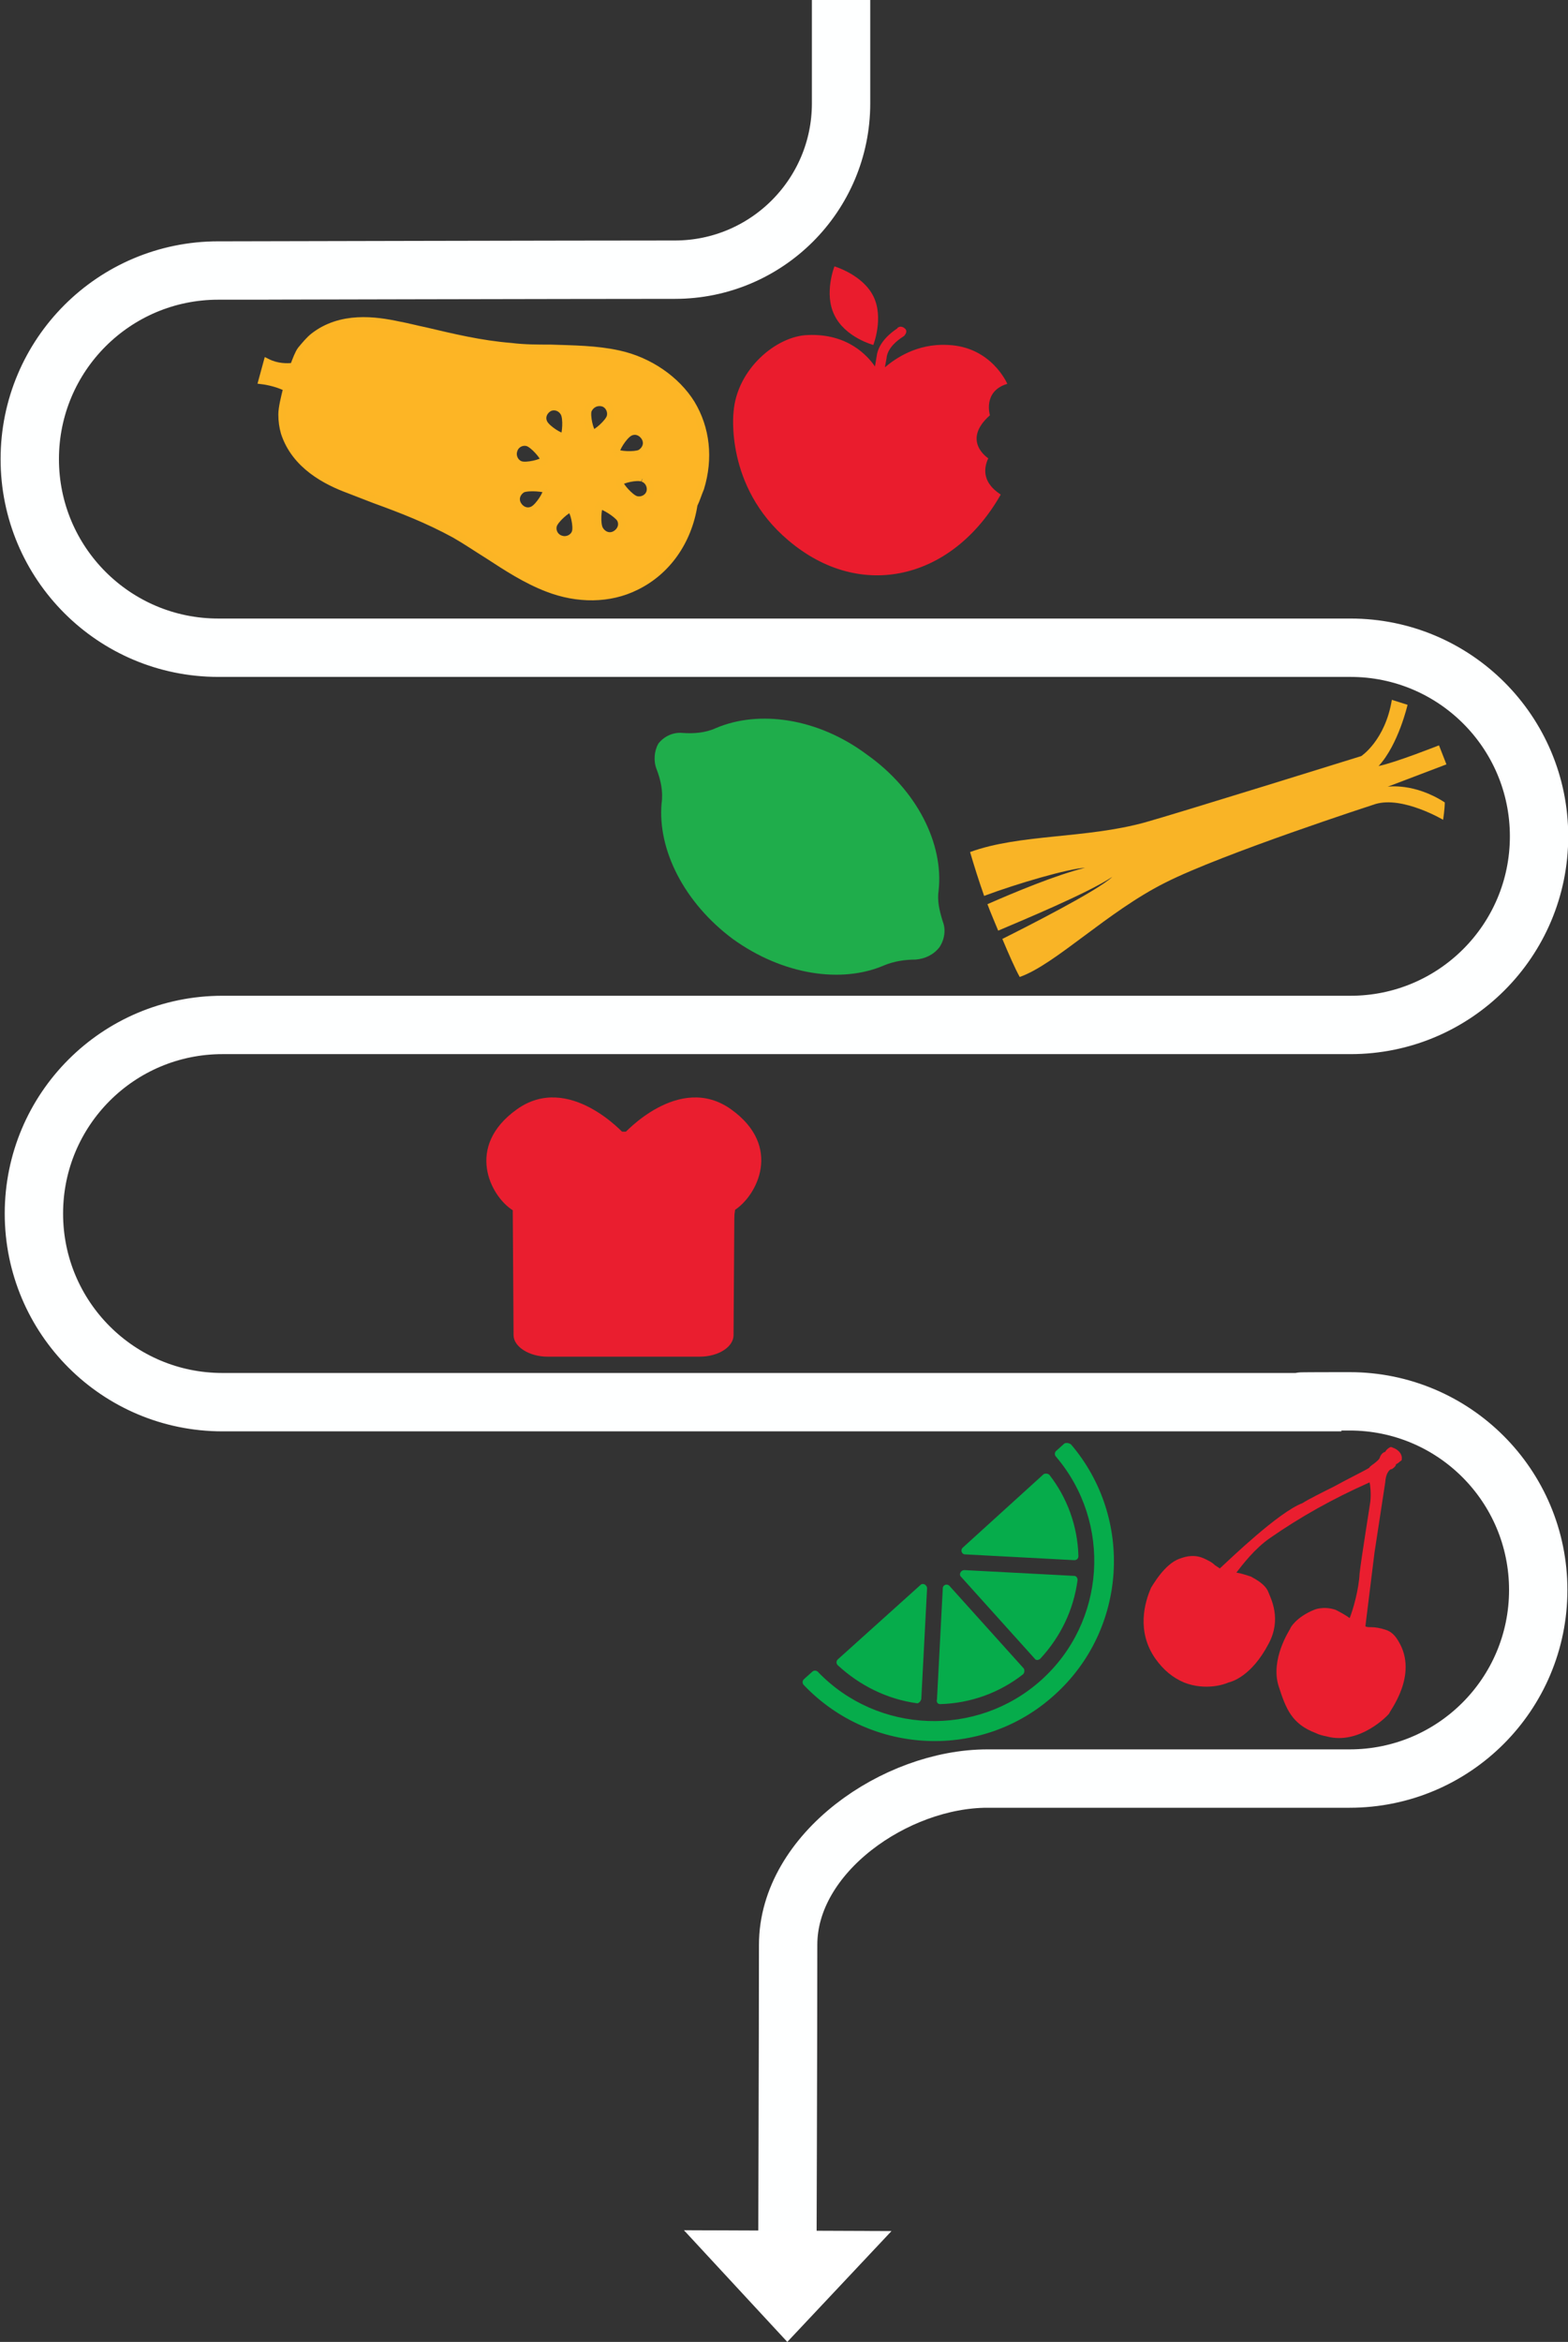 <?xml version="1.0" encoding="utf-8"?>
<!-- Generator: Adobe Illustrator 21.0.2, SVG Export Plug-In . SVG Version: 6.00 Build 0)  -->
<svg version="1.1" id="Layer_1" xmlns="http://www.w3.org/2000/svg" xmlns:xlink="http://www.w3.org/1999/xlink" x="0px" y="0px"
	 viewBox="0 0 189.6 283.1" style="enable-background:new 0 0 189.6 283.1;" xml:space="preserve">
<rect x="0" y="0" width="189.6" height="283.1" fill="#333333" stroke="none"/>
<style type="text/css">
	.st0{fill:#06AC4B;}
	.st1{fill:#1FAD4B;}
	.st2{fill:#EA1E2F;}
	.st3{fill:#EA1C2D;}
	.st4{fill:#FDB525;}
	.st5{fill:none;stroke:#FCB525;stroke-width:0.887;stroke-miterlimit:10;}
	.st6{fill:none;stroke:#FEFFFF;stroke-width:7.056;}
	.st7{fill:#FFFFFF;}
	.st8{fill:#F9B426;}
</style>
<path class="st0" d="M128.7,174.5l-1,0.9c-0.2,0.2-0.2,0.5,0,0.7c6.8,8,6,20-1.8,27c-7.8,7-19.8,6.5-27-1c-0.2-0.2-0.5-0.2-0.7,0
	l-1,0.9c-0.2,0.2-0.2,0.5,0,0.7c8.1,8.5,21.6,9.1,30.3,1.2c8.8-7.9,9.6-21.4,2-30.3C129.2,174.4,128.9,174.4,128.7,174.5 M113.7,206
	c3.7-0.1,7.2-1.4,10-3.6c0.2-0.2,0.2-0.5,0.1-0.7l-9-10c-0.3-0.3-0.8-0.1-0.8,0.3l-0.7,13.4C113.2,205.8,113.4,206,113.7,206
	 M111.4,205.4l0.7-13.4c0-0.4-0.5-0.7-0.8-0.4l-10,9c-0.2,0.2-0.2,0.5,0,0.7c2.6,2.4,5.9,4.1,9.6,4.6
	C111.1,205.9,111.3,205.7,111.4,205.4 M125.8,200.5c2.4-2.6,4-5.8,4.5-9.5c0-0.3-0.2-0.5-0.4-0.5l-13.3-0.7c-0.4,0-0.7,0.5-0.4,0.8
	l9,10C125.3,200.7,125.6,200.7,125.8,200.5 M129.9,188.6c0.3,0,0.5-0.2,0.5-0.5c-0.1-3.7-1.4-7.1-3.5-9.8c-0.2-0.2-0.5-0.2-0.7-0.1
	l-9.8,8.9c-0.3,0.3-0.1,0.8,0.3,0.8L129.9,188.6z"/>
<path class="st1" d="M113.6,114.5c0.6-0.9,0.8-2.1,0.4-3.1c-0.4-1.3-0.7-2.5-0.5-3.8c0.6-5.6-2.6-12.1-8.7-16.4
	c-5.9-4.4-13-5.4-18.2-3.2c-1.3,0.6-2.7,0.7-4.1,0.6c-1.1-0.1-2.2,0.4-2.9,1.3C79.1,90.8,79,92,79.4,93c0.5,1.3,0.8,2.7,0.6,4.1
	c-0.5,5.6,2.7,12,8.6,16.4c6.1,4.4,13.2,5.4,18.3,3.2c1.2-0.5,2.5-0.7,3.8-0.7C111.9,115.9,112.9,115.4,113.6,114.5"/>
<path class="st2" d="M148.5,189.5C148.5,189.5,148.5,189.5,148.5,189.5C148.5,189.5,148.5,189.5,148.5,189.5
	C148.5,189.5,148.5,189.5,148.5,189.5 M168.8,176.1C168.8,176.1,168.8,176.1,168.8,176.1C168.8,176.1,168.8,176.1,168.8,176.1
	C168.8,176.1,168.8,176.1,168.8,176.1 M169.1,198.4c-0.4-0.7-0.9-1.2-1.6-1.4c-0.6-0.2-1.2-0.3-1.7-0.3c-0.3,0-0.5,0-0.7-0.1
	l1.1-8.9l1.3-8.5c0.1-1.4,0.7-1.6,0.7-1.6c0,0,0,0,0,0c0,0,0,0,0.1,0c0,0,0,0,0,0c0,0,0,0,0,0c0,0,0,0,0,0c0.3-0.2,0.5-0.4,0.5-0.6
	c0.3-0.1,0.5-0.4,0.6-0.4c0.1-0.1,0.1-0.1,0.1-0.2c0.1-0.8-0.7-1.3-1.1-1.4c-0.1-0.1-0.3-0.1-0.4,0c-0.2,0.1-0.4,0.3-0.5,0.5
	c-0.4,0.1-0.6,0.5-0.7,0.8c-0.1,0.2-0.6,0.6-0.9,0.8c-0.1,0.1-0.3,0.2-0.3,0.3c-0.2,0.2-2.5,1.3-4.3,2.3c-1.6,0.8-3.2,1.6-3.8,2
	c-2.9,1.1-8.7,6.7-10,7.9l-0.6-0.4c-0.4-0.4-0.9-0.6-1.3-0.8c-1.1-0.5-2.1-0.3-2.9,0c-1.9,0.6-3.4,3.4-3.5,3.5
	c-0.8,1.8-1.8,5.3,0.5,8.6c1,1.4,2.1,2.3,3.5,2.9c2.6,1,4.9,0.2,5.3,0c0.4-0.1,2.8-0.7,4.9-4.7c1.6-3,0.3-5.4-0.1-6.4
	c-0.5-1-1.9-1.6-2-1.7c-0.6-0.2-1.2-0.4-1.8-0.5c0.7-0.9,2.2-2.9,4.1-4.2c3.6-2.5,7.5-4.7,12-6.7c0.1,0.3,0.2,1.4,0.1,2.3
	c0,0.1-1.1,6.9-1.3,8.7c0,0,0,0,0,0c-0.1,2-0.8,4.4-1.2,5.4c-0.4-0.3-1.1-0.7-1.7-1c-1.5-0.5-2.6,0-2.6,0c-2.2,0.9-2.9,2.2-2.9,2.3
	c-0.1,0.2-2.4,3.7-1.4,6.9c0.9,2.8,1.6,4.6,4.5,5.7c0.4,0.2,0.8,0.3,1.3,0.4c4,1.1,7.5-2.6,7.6-2.8
	C167.9,207,171.6,202.5,169.1,198.4"/>
<path class="st3" d="M119.5,55.4c0,0-3.3-2.1,0.2-5.2c0,0-0.9-2.9,2.1-3.8c0,0-1.9-4.5-7.2-4.7c-3.8-0.2-6.4,1.7-7.6,2.7l0.2-1.1
	l0,0c0.1-1.3,1.5-2.3,2-2.6c0.1-0.1,0.2-0.1,0.2-0.2c0.2-0.2,0.3-0.6,0-0.8c-0.2-0.2-0.6-0.3-0.8-0.1c0,0-0.1,0-0.1,0.1
	c-0.6,0.4-2.3,1.6-2.5,3.4l-0.2,1.2c-0.9-1.3-3.3-4-8.1-3.8c-3.8,0.1-8.6,4.1-9,9.3c0,0-1.1,9,6.6,15.5c8.8,7.5,19.9,4.7,25.7-5.5
	C121.2,59.8,118.1,58.4,119.5,55.4"/>
<path class="st3" d="M105.6,41.7c0,0,1.3-3.3,0-5.9c-1.3-2.6-4.7-3.6-4.7-3.6s-1.3,3.3,0,5.9C102.2,40.8,105.6,41.7,105.6,41.7"/>
<path class="st4" d="M74.8,42.8c-2.7-0.6-5.5-0.6-8.2-0.7c-1.6,0-3.2,0-4.8-0.2c-3.7-0.3-7-1.1-10.4-1.9c-1-0.2-2.1-0.5-3.2-0.7
	c-2.8-0.6-7-1.2-10.3,1.4c-0.5,0.4-1,1-1.5,1.6c-0.3,0.4-0.6,1.2-0.9,2c-0.8,0.1-2,0.1-3.2-0.5L31.7,46c0,0,1.7,0.2,3,0.9
	c-0.3,1.2-0.6,2.4-0.6,3.2c0,0.8,0.1,1.5,0.3,2.2c1.3,4,5.1,5.9,7.8,6.9c1,0.4,2.1,0.8,3.1,1.2c3.3,1.2,6.4,2.4,9.7,4.2
	c1.4,0.8,2.7,1.7,4,2.5c2.3,1.5,4.6,3,7.2,4c3.6,1.4,7.5,1.4,10.7-0.2c3.7-1.8,6.3-5.4,7-9.9c0.3-0.6,0.5-1.3,0.8-2
	c1.1-3.6,0.7-7.2-1.1-10.2C81.8,45.9,78.5,43.6,74.8,42.8 M66.9,63.5c0.2-0.7,1.7-2,2.1-2c0.4,0.3,0.8,2.1,0.6,2.8s-1,1.1-1.7,0.9
	C67.1,65,66.7,64.2,66.9,63.5 M66.1,59.2c0.1,0.4-0.9,2-1.6,2.4c-0.7,0.4-1.5,0.1-1.9-0.6c-0.4-0.7-0.1-1.5,0.6-1.9
	C64,58.8,65.9,59,66.1,59.2 M75,62.7c0.4,0.7,0.1,1.5-0.6,1.9c-0.7,0.4-1.5,0.1-1.9-0.6c-0.4-0.7-0.2-2.6,0-2.9
	C73,61.1,74.6,62.1,75,62.7 M63.8,53.5c0.7,0.2,2,1.7,2,2.1c-0.3,0.4-2.1,0.8-2.8,0.6c-0.7-0.2-1.1-1-0.9-1.7
	C62.3,53.7,63.1,53.3,63.8,53.5 M77.7,57.8c0.7,0.2,1.1,1,0.9,1.7c-0.2,0.7-1,1.1-1.7,0.9c-0.7-0.2-2-1.7-2-2.1
	C75.1,58,77,57.5,77.7,57.8 M74.5,54.7c-0.1-0.4,0.9-2,1.6-2.4c0.7-0.4,1.5-0.1,1.9,0.6c0.4,0.7,0.1,1.5-0.6,1.9
	C76.7,55.1,74.8,55,74.5,54.7 M68.2,49.9c0.4,0.7,0.2,2.6,0,2.9c-0.4,0.1-2-0.9-2.4-1.6c-0.4-0.7-0.1-1.5,0.6-1.9
	C67,49,67.8,49.2,68.2,49.9 M72.9,48.7c0.7,0.2,1.1,1,0.9,1.7c-0.2,0.7-1.7,2-2.1,2c-0.4-0.3-0.8-2.1-0.6-2.8
	C71.4,48.9,72.1,48.5,72.9,48.7"/>
<path class="st5" d="M74.8,42.8c-2.7-0.6-5.5-0.6-8.2-0.7c-1.6,0-3.2,0-4.8-0.2c-3.7-0.3-7-1.1-10.4-1.9c-1-0.2-2.1-0.5-3.2-0.7
	c-2.8-0.6-7-1.2-10.3,1.4c-0.5,0.4-1,1-1.5,1.6c-0.3,0.4-0.6,1.2-0.9,2c-0.8,0.1-2,0.1-3.2-0.5L31.7,46c0,0,1.7,0.2,3,0.9
	c-0.3,1.2-0.6,2.4-0.6,3.2c0,0.8,0.1,1.5,0.3,2.2c1.3,4,5.1,5.9,7.8,6.9c1,0.4,2.1,0.8,3.1,1.2c3.3,1.2,6.4,2.4,9.7,4.2
	c1.4,0.8,2.7,1.7,4,2.5c2.3,1.5,4.6,3,7.2,4c3.6,1.4,7.5,1.4,10.7-0.2c3.7-1.8,6.3-5.4,7-9.9c0.3-0.6,0.5-1.3,0.8-2
	c1.1-3.6,0.7-7.2-1.1-10.2C81.8,45.9,78.5,43.6,74.8,42.8 M66.9,63.5c0.2-0.7,1.7-2,2.1-2c0.4,0.3,0.8,2.1,0.6,2.8s-1,1.1-1.7,0.9
	C67.1,65,66.7,64.2,66.9,63.5 M66.1,59.2c0.1,0.4-0.9,2-1.6,2.4c-0.7,0.4-1.5,0.1-1.9-0.6c-0.4-0.7-0.1-1.5,0.6-1.9
	C64,58.8,65.9,59,66.1,59.2 M75,62.7c0.4,0.7,0.1,1.5-0.6,1.9c-0.7,0.4-1.5,0.1-1.9-0.6c-0.4-0.7-0.2-2.6,0-2.9
	C73,61.1,74.6,62.1,75,62.7 M63.8,53.5c0.7,0.2,2,1.7,2,2.1c-0.3,0.4-2.1,0.8-2.8,0.6c-0.7-0.2-1.1-1-0.9-1.7
	C62.3,53.7,63.1,53.3,63.8,53.5 M77.7,57.8c0.7,0.2,1.1,1,0.9,1.7c-0.2,0.7-1,1.1-1.7,0.9c-0.7-0.2-2-1.7-2-2.1
	C75.1,58,77,57.5,77.7,57.8 M74.5,54.7c-0.1-0.4,0.9-2,1.6-2.4c0.7-0.4,1.5-0.1,1.9,0.6c0.4,0.7,0.1,1.5-0.6,1.9
	C76.7,55.1,74.8,55,74.5,54.7 M68.2,49.9c0.4,0.7,0.2,2.6,0,2.9c-0.4,0.1-2-0.9-2.4-1.6c-0.4-0.7-0.1-1.5,0.6-1.9
	C67,49,67.8,49.2,68.2,49.9 M72.9,48.7c0.7,0.2,1.1,1,0.9,1.7c-0.2,0.7-1.7,2-2.1,2c-0.4-0.3-0.8-2.1-0.6-2.8
	C71.4,48.9,72.1,48.5,72.9,48.7"/>
<path class="st6" d="M95.2,275c0,0,0.1-28.8,0.1-39.9c0-11.1,13-20.1,24.1-20.1s7.9,0,7.9,0h34.9c0,0-11.6,0,1,0
	c12.6,0,22.8-10.2,22.8-22.8s-10.2-22.8-22.8-22.8c-12.6,0-1,0.1-1,0.1H27.5c0,0,12,0-0.6,0c-12.6,0-22.8-10.2-22.8-22.8
	c0-12.6,10.2-22.8,22.8-22.8c12.6,0,0.6,0,0.6,0h134.8c0,0-11.6,0,1,0c12.6,0,22.8-10.2,22.8-22.8c0-12.6-10.2-22.8-22.8-22.8
	c-12.6,0-1,0-1,0H27.5c0,0,11.4,0-1.1,0c-12.6,0-22.8-10.2-22.8-22.8c0-12.6,10.2-22.8,22.8-22.8c12.6,0,1.1,0,1.1,0
	s43-0.1,54.1-0.1s20.1-9,20.1-20.1v-1.4V0"/>
<polygon class="st7" points="95.2,283.1 107.8,269.7 82.7,269.6 "/>
<path class="st8" d="M134.5,106c-3,2-11,5.3-13.8,6.5c-0.4-1-0.9-2.1-1.3-3.2c3.2-1.4,8.2-3.5,11.8-4.4c-2,0.1-8.2,1.9-12.2,3.4
	c-0.7-2-1.2-3.6-1.7-5.3c6-2.2,14-1.6,21.2-3.6c3.6-1,26.1-8,26.1-8s2.9-1.9,3.7-6.8c1.6,0.5,1.9,0.6,1.9,0.6s-1.1,4.8-3.5,7.4
	c2-0.4,7.3-2.5,7.3-2.5l0.9,2.3l-7.1,2.7c0,0,3.2-0.5,6.9,1.9c0,0.8-0.2,2.1-0.2,2.1s-4.9-2.9-8.2-1.9c0,0-18.5,6-25.4,9.5
	c-7,3.5-13.3,9.9-17.6,11.4c-0.6-1.1-1.3-2.7-2.1-4.6C124,112.1,132.7,107.7,134.5,106"/>
<path class="st2" d="M88.8,146.1l-0.1,15.3c0,1.4-1.8,2.6-4.1,2.6l-18.4,0c-2.2,0-4.1-1.2-4.1-2.6L62,146.1"/>
<path class="st2" d="M88.8,146.3c2.7-1.7,5.9-7.7-0.4-12.2c-6.3-4.5-13,3-13,3"/>
<path class="st2" d="M62,146.3c-2.7-1.7-5.8-7.7,0.5-12.2c6.3-4.5,13,3,13,3"/>
<polygon class="st2" points="62.8,147.3 61.7,144.8 74,136.8 77.4,136.8 89.1,144.7 88.7,147.6 "/>
</svg>
